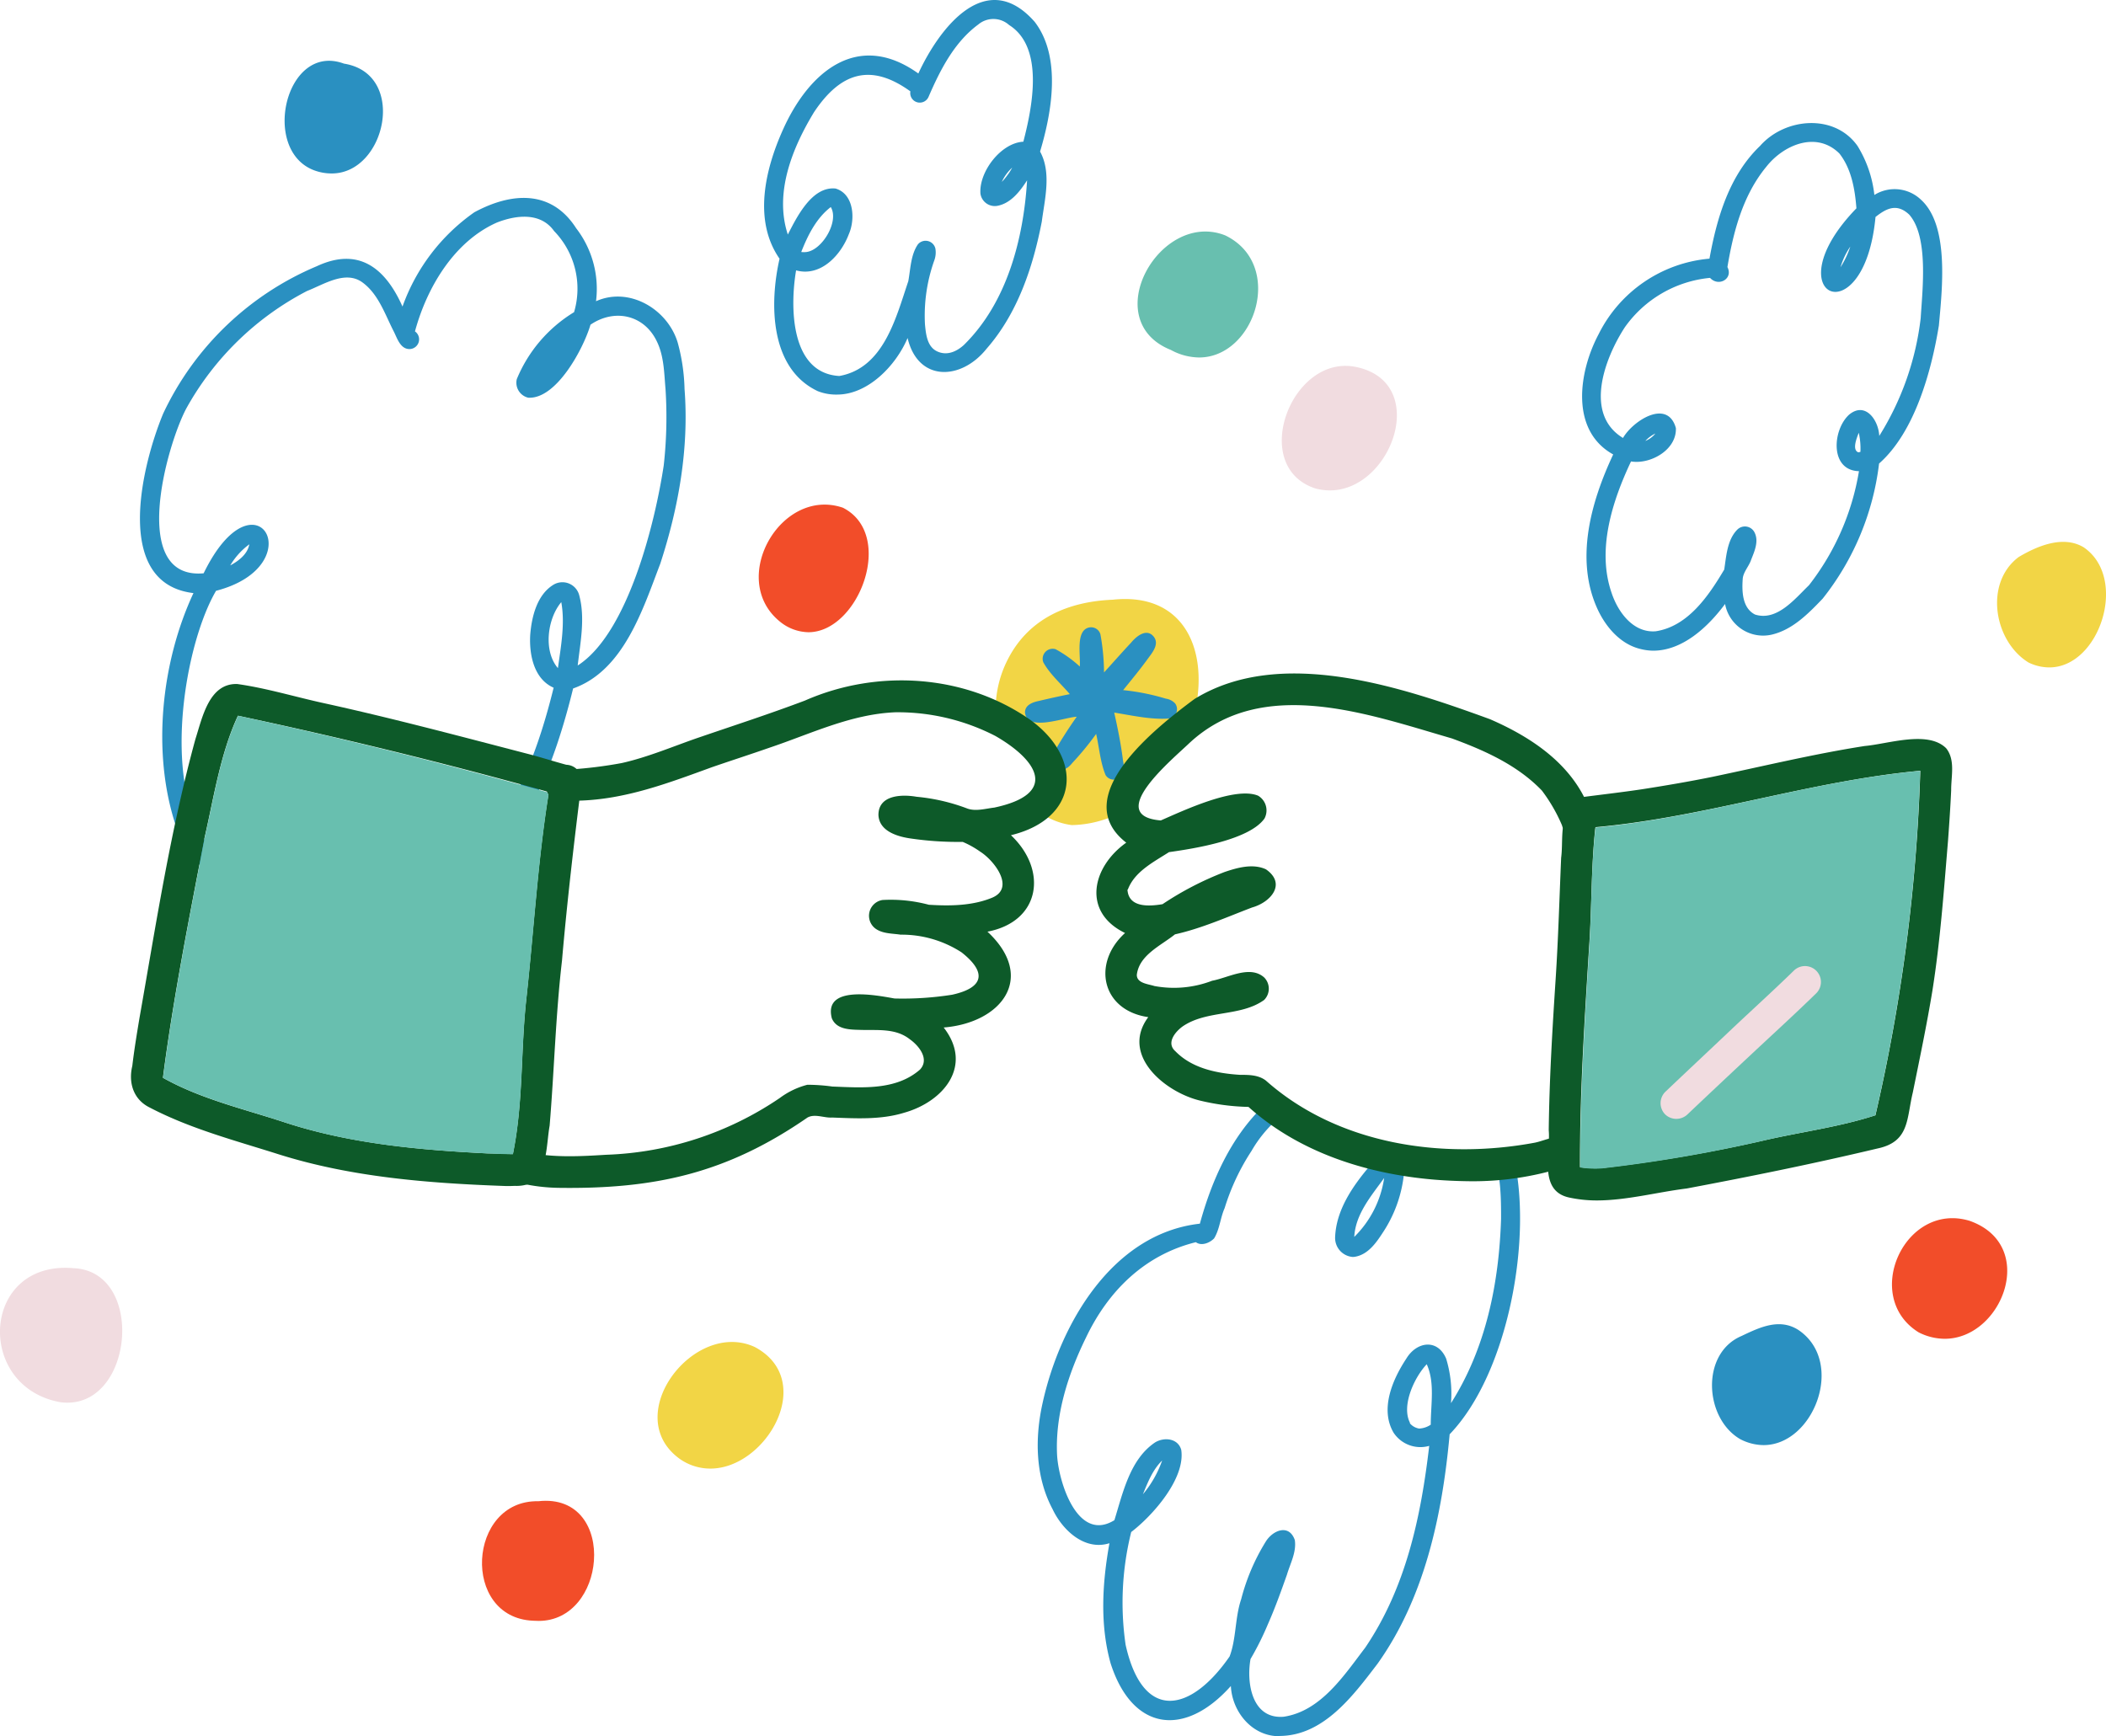 <svg xmlns="http://www.w3.org/2000/svg" viewBox="0 0 330.94 272.86"><defs><style>.cls-1{fill:#2a90c1;}.cls-2{fill:#68bfaf;}.cls-3{fill:#f1dce0;}.cls-4{fill:#f24d29;}.cls-5{fill:#f2d545;}.cls-6{fill:#0d5a29;}</style></defs><title>L12_03</title><g id="Layer_2" data-name="Layer 2"><g id="Layer_group" data-name="Layer group"><g id="_3" data-name="3"><path class="cls-1" d="M61.62,142.77c-3.4-2.4-4-8.18-4-13.48.49-1.46,1-2.93,1.43-4.41a5.16,5.16,0,0,0,1.8-1.62c-.46,6.63-.75,17.87,4.22,17.27,4.06-.57,7.23-3.72,9.85-6.56,6.47-7.36,9.79-16.62,12.08-25.89-3.12-1.37-3.86-5.23-3.68-8.31.23-2.87,1.07-6.34,3.71-7.91a2.73,2.73,0,0,1,4,1.73c.95,3.58.16,7.41-.25,11,7.92-5.08,12.17-22.52,13.52-31.45a68.39,68.39,0,0,0,.28-12c-.22-2.52-.23-5.17-1.36-7.48-2-4.2-6.66-5.2-10.43-2.63-1.08,3.7-5.34,11.74-9.79,11.47a2.42,2.42,0,0,1-1.79-2.92,22.23,22.23,0,0,1,9-10.52,13,13,0,0,0-3.14-12.75c-2.13-3-6-2.51-9-1.33-6.75,3-11,10.24-12.86,17.1a1.53,1.53,0,0,1-.85,2.78c-1.43,0-1.92-1.63-2.45-2.7-1.39-2.69-2.4-5.89-4.92-7.75-2.68-2-6.09.29-8.74,1.32a45.74,45.74,0,0,0-19,18.51C26.13,70.18,20.3,91.14,32,90.1c8.17-16.77,17.22-1.22,1.95,2.75-6.12,10.46-10.12,40.73,5.51,44.34,3.17.42,6.33-2.14,9.18-5.79a4.73,4.73,0,0,0,2.27,2c-3.35,4.33-7.46,7.68-12.33,6.71-5.31-1.18-9.26-5.46-11-10.5-3.74-11.42-2.23-25.58,2.82-36.4C17.65,91.69,22.32,73,25.64,65A46.66,46.66,0,0,1,49.8,41.83c6.57-3.06,10.76.3,13.45,6.35A30.66,30.66,0,0,1,74.54,33.36c5.77-3.12,12.08-3.62,16,2.51a15.61,15.61,0,0,1,3.12,11.47c5.22-2.34,11.24,1.24,12.83,6.48a30.11,30.11,0,0,1,1.08,7.31c.72,9.33-.93,18.63-3.82,27.48C101,95.79,98,105.39,90.06,108.2c-2.87,11.68-7.41,23.75-16.91,31.63-2.32,1.86-5.35,3.69-8.37,3.69A6.92,6.92,0,0,1,61.62,142.77ZM87.67,105c.48-3.42,1.14-7,.53-10.37C86,97.25,85.36,102.31,87.67,105ZM36.18,88.86c1.32-.71,2.71-1.75,3-3.32A11.2,11.2,0,0,0,36.18,88.86Z"/><path class="cls-1" d="M128.5,61.47c-7.53-3.55-7.61-13.75-6-20.81-4.17-6-2.27-14,.49-20.18,4.06-9.15,11.77-15.77,21.32-8.93C147.66,4.3,155-5.19,162.59,3.43c4.23,5.51,2.71,14.18.85,20.39,1.82,3.33.73,7.47.27,11-1.38,7.17-3.82,14.45-8.69,20-4,5-10.77,5.23-12.4-1.7-1.82,4.32-6.21,8.89-11.07,8.89A7.81,7.81,0,0,1,128.5,61.47Zm3.39-2.38c7-1.24,8.91-9.21,10.84-14.89.36-1.94.37-4.14,1.52-5.81a1.58,1.58,0,0,1,2.74.68,3.64,3.64,0,0,1-.19,1.9,25.84,25.84,0,0,0-1.45,10c.15,1.53.33,3.51,1.91,4.25s3.1,0,4.2-1c6.79-6.66,9.37-16.67,9.94-25.88-1.1,1.7-2.53,3.59-4.63,4a2.28,2.28,0,0,1-2.7-1.89c-.27-3.43,3.21-8,6.74-8.18,1.4-5.38,3.34-14.83-2.24-18.34a3.69,3.69,0,0,0-4.83-.09c-3.79,2.79-6,7.16-7.83,11.39a1.5,1.5,0,0,1-2.85-.87c-6.27-4.53-11-2.93-15.13,3.25-3.42,5.62-6.29,12.7-4.13,19.25,1.43-2.79,3.81-7.61,7.5-7.23,2.9.85,3.13,4.82,2.08,7.19-1.25,3.3-4.43,6.73-8.28,5.67C124.13,48.21,124.18,58.65,131.89,59.09Zm-6-19.49a3.16,3.16,0,0,0,.87,0c2.47-.34,5.14-4.83,3.79-7.06C128.27,34.29,126.93,37,125.91,39.6Zm31.52-11,.33-.35v0c.27-.32.53-.66.77-1s.38-.6.55-.91A7,7,0,0,0,157.43,28.57Z"/><path class="cls-1" d="M201,272.86c-4.25,0-7.38-3.82-7.58-7.89-7.24,8.12-15.48,7.11-18.9-3.57-1.71-6.13-1.3-12.66-.18-18.87-3.9,1.23-7.39-2.06-8.94-5.36-2.72-5.11-2.8-11.15-1.56-16.7,2.75-12.46,11-26.62,24.71-28.16,1.87-6.83,4.89-13.62,10.07-18.56a11.06,11.06,0,0,0,2.4,1.89,19.83,19.83,0,0,0-4.35,5.23,35.35,35.35,0,0,0-4.23,9c-.68,1.53-.78,3.33-1.65,4.75-.69.72-2,1.25-2.87.6-8.08,2-13.79,7.69-17.27,15-2.81,5.74-4.89,12.19-4.53,18.6.3,4.3,3.26,13.63,9,10.09,1.33-4.3,2.45-9.6,6.42-12.24,1.44-.85,3.57-.62,4.08,1.18.69,4.5-4.48,10.34-7.86,12.92a45.92,45.92,0,0,0-.88,17.72c2.69,12.11,10.17,10.75,16.34,1.84,1.06-2.78.83-6.08,1.82-9a32.64,32.64,0,0,1,3.83-9c1.1-1.84,3.7-2.91,4.6-.29.28,1.88-.71,3.66-1.23,5.41-.93,2.63-1.87,5.26-3,7.81a45.72,45.72,0,0,1-2.73,5.47c-.68,3.82.25,9.48,5.21,9.07,5.84-.87,9.5-6.52,12.8-10.84,6.42-9.46,8.77-20.6,10.07-31.73a5.05,5.05,0,0,1-5.6-2.07c-2.18-3.71-.16-8.37,2-11.64,1.61-2.68,4.9-3.19,6.26,0a18.81,18.81,0,0,1,.76,7c5.51-8.65,7.55-18.9,7.87-29,0-3,0-7.09-1.28-10.17h1.25l1.9,0c0,.08,0,.16.05.24,3.13,12.72-.76,34.23-10,43.82-1.15,12.58-3.88,25.6-11.33,36.06-3.82,5-8.46,11.31-15.38,11.35Zm-21.48-37.93a16.9,16.9,0,0,0,3.1-5.4C181.12,231,180.35,233,179.56,234.93Zm42-11.28a2.43,2.43,0,0,0,1.49.86,3.56,3.56,0,0,0,1.82-.61c0-3.22.68-6.58-.63-9.5C222.29,216.41,220.14,220.92,221.59,223.65Z"/><path class="cls-1" d="M209.8,194.51c.14-4.32,2.74-8.09,5.55-11.39l.91.33a13.83,13.83,0,0,0,4.38.82,20.57,20.57,0,0,1-3.4,9.53c-1,1.54-2.24,3.28-4.16,3.68a2.37,2.37,0,0,1-.52.06A3,3,0,0,1,209.8,194.51Zm3-.11a16.35,16.35,0,0,0,4.71-9.27C215.44,188,213,190.82,212.81,194.4Z"/><path class="cls-1" d="M257.81,102c-3.1-.73-5.38-3.34-6.7-6.12-3.7-7.87-1.11-17,2.39-24.46-6.82-3.78-5.42-13-2.3-18.88a21.55,21.55,0,0,1,17.43-11.89c1.16-6.42,3.12-13.1,7.95-17.72,3.9-4.43,11.68-5.13,15.31,0a18.47,18.47,0,0,1,2.65,7.71,6,6,0,0,1,7.34.76c4.48,4.09,3.3,14.15,2.8,19.75-1.17,7.19-3.8,16.77-9.4,21.7a42.16,42.16,0,0,1-8.87,21.24c-2.26,2.36-4.75,4.91-8.05,5.66a6.08,6.08,0,0,1-7.28-4.83c-2.65,3.58-6.66,7.34-11.29,7.34A8.48,8.48,0,0,1,257.81,102Zm-4.55-8.79c1,3,3.4,6.29,6.92,6,5.1-.77,8.35-5.63,10.77-9.7.32-2.09.46-4.62,2-6.22a1.69,1.69,0,0,1,2.8.47c.64,1.36-.06,2.91-.57,4.2-.32,1-1.2,1.88-1.32,2.94-.15,2-.1,4.65,1.93,5.68,3.45,1.09,6.25-2.46,8.47-4.6a39.64,39.64,0,0,0,7.86-17.93c-4.62-.12-4.17-6.5-1.55-8.88,2.55-2.12,4.63.85,4.74,3.34A44.64,44.64,0,0,0,301.82,50c.27-4.47,1.27-12.8-1.81-16.28-1.89-1.76-3.48-1.06-5.29.38-1.78,19-16.3,12.37-3-1.36-.23-3-.78-6.2-2.67-8.61-3.58-3.57-8.76-1.4-11.5,2.09-3.68,4.47-5.17,10.2-6.1,15.75.95,1.85-1.4,3.16-2.73,1.7a18.54,18.54,0,0,0-13.41,7.79c-3.14,4.84-6.46,13.61-.27,17.37,1.56-2.71,7-6.23,8.31-1.56.15,3.43-4,5.75-7.05,5.25C253.34,78.79,250.89,86.42,253.26,93.21ZM292,71.08a1.36,1.36,0,0,0,.35-.07,11.45,11.45,0,0,0-.26-3C291.79,68.79,291,70.67,292,71.08ZM258.55,69.3a3.92,3.92,0,0,0,1.58-1.17A5.16,5.16,0,0,0,258.55,69.3ZM289.22,42a14.44,14.44,0,0,0,1.54-3.25A11.34,11.34,0,0,0,289.22,42Z"/><path class="cls-2" d="M184,55c-11.63-4.64-1.7-22.08,8.55-18,9.41,4.57,4.68,19.18-4.12,19.18A9.43,9.43,0,0,1,184,55Z"/><path class="cls-3" d="M206.72,76.77c-10.43-3.37-3.9-20.94,6.14-19.14,12,2.24,5.94,19.44-3.88,19.44A9,9,0,0,1,206.72,76.77Z"/><path class="cls-4" d="M122.45,97.6c-8-6.66.27-21.12,10-17.81,8.31,4.2,2.52,19.56-5.41,19.57A7.29,7.29,0,0,1,122.45,97.6Z"/><path class="cls-5" d="M318.77,104.12c-5.46-3.35-7-12.5-1.55-16.58,2.9-1.72,6.95-3.46,10.19-1.54,7.1,4.8,2.57,18.89-5.38,18.89A7.52,7.52,0,0,1,318.77,104.12Z"/><path class="cls-1" d="M273.47,226.18c-5.65-3.26-6.26-13.48.2-16.22,2.86-1.36,6-2.88,9-.9,7.34,5.05,2.33,18.05-5.54,18.05A8.07,8.07,0,0,1,273.47,226.18Z"/><path class="cls-1" d="M49.35,26.76C40.94,23.59,44.89,6.6,54.05,10c10,1.58,6.61,17.26-1.91,17.26A7.87,7.87,0,0,1,49.35,26.76Z"/><path class="cls-4" d="M301.5,209.39c-9-5.59-2.19-20.61,8-17.53,10.84,3.82,5.14,18.54-3.89,18.54h0A9.09,9.09,0,0,1,301.5,209.39Z"/><path class="cls-5" d="M106.85,229.3c-9.51-6.81,2.24-22.06,11.79-17.59,9.77,5.26,1.75,19.09-7,19.09A8.32,8.32,0,0,1,106.85,229.3Z"/><path class="cls-4" d="M83.78,254.71c-11.36-.48-10.31-19,.81-18.78,6.4-.71,9.12,4.33,8.74,9.37-.34,4.72-3.41,9.44-8.69,9.44Z"/><path class="cls-3" d="M9.45,220.36C-4,217.91-2.93,198,11.59,199.31c11.06.49,9.51,21.13-1,21.13A7.42,7.42,0,0,1,9.45,220.36Z"/><path class="cls-5" d="M161.76,126.21a6.32,6.32,0,0,0,1-1.26,4.51,4.51,0,0,0,.53-3.23,1.55,1.55,0,0,1,0-.21,5,5,0,0,0-.2-2.4,4.85,4.85,0,0,0-4.78-3.61h-.11a4.7,4.7,0,0,0-.84-1.67s0,0,0,0a4.89,4.89,0,0,0-.84-.8,17.27,17.27,0,0,1,1.9-9.5c3.32-6.42,9.54-9,16.44-9.28,11-1.18,15,7.56,13,17.19a22.8,22.8,0,0,1-1.54,5,10.45,10.45,0,0,0-1.39.92,22.51,22.51,0,0,0-1.72,1.52l-1.25,1.21c-.78.75-1.5,1.55-2.23,2.34l.12-.11a5.6,5.6,0,0,0-1.81,3.91l-.42.55-.07.09a17.43,17.43,0,0,1-9.14,2.8A11,11,0,0,1,161.76,126.21Zm7.81-1.54-.34,0a6.46,6.46,0,0,0,.75-.11c.45-.09.89-.21,1.33-.34a12.29,12.29,0,0,1-2,.25,9.64,9.64,0,0,1-1.79-.08A4.19,4.19,0,0,0,169.57,124.67Z"/><path class="cls-5" d="M167,125.48c-1.44-1.4-.6-3.8,1.09-4.58,2-1,4.84-2.46,7-1a2.53,2.53,0,0,1-1.81,4.56C171.57,125.56,168.81,127.14,167,125.48Z"/><path class="cls-1" d="M173.74,121.82c-.84-2-1-4.33-1.49-6.48a45.53,45.53,0,0,1-3.75,4.57c-.62.79-1.65,1.52-2.63.87a1.51,1.51,0,0,1-.62-1.88,69.26,69.26,0,0,1,3.95-6.26c-2,.1-7.85,2.44-8.13-.68,0-1.16,1.19-1.6,2.14-1.79,1.63-.39,3.26-.75,4.9-1.08-1.4-1.65-3.12-3.12-4.16-5a1.57,1.57,0,0,1,1.93-2.06,19,19,0,0,1,3.8,2.72c.16-1.7-.72-5.7,1.49-6.14a1.52,1.52,0,0,1,1.75,1.07,34.72,34.72,0,0,1,.57,6c1.42-1.56,2.81-3.14,4.25-4.68.83-1,2.43-2.34,3.56-.94.9,1.14-.18,2.46-.88,3.4-1.24,1.72-2.59,3.35-3.93,5a34.83,34.83,0,0,1,6.71,1.34,2.46,2.46,0,0,1,1.46.75,1.52,1.52,0,0,1-.79,2.36c-2.92.24-5.9-.46-8.78-.92.57,2.55,1.07,5,1.39,7.61a3.81,3.81,0,0,1-.07,2A1.51,1.51,0,0,1,173.74,121.82Z"/><path class="cls-6" d="M225.13,185.37c-10.47-.92-21-4.28-28.94-11.41a35.36,35.36,0,0,1-7.39-.94c-5.63-1.25-12.82-7.17-8.36-13.17-7.34-1.06-8.88-8.48-3.65-13.22-6.77-3.29-5.23-10.35.19-14.2-9.3-7.22,4.82-18.2,10.73-22.58,13.53-8.33,32.58-1.87,46.41,3.17,6.6,2.86,13,7.14,15.64,14.12a2.52,2.52,0,0,1,.33,3.81,2.75,2.75,0,0,1-4.64-1.26,25.87,25.87,0,0,0-3.15-5.44c-3.83-4-9-6.31-14.15-8.2-13.13-3.8-29.83-9.94-41.28.76-2.6,2.5-13.4,11.4-4.46,12.13,3.55-1.55,11.69-5.39,15.29-3.89a2.69,2.69,0,0,1,1,3.59c-2.38,3.35-10.94,4.71-15,5.28-2.41,1.55-5.41,3.05-6.47,5.88h-.06c.17,2.88,3.41,2.65,5.51,2.3a49.38,49.38,0,0,1,9.76-5.06c2-.68,4.44-1.37,6.49-.42,3.26,2.26.79,5.17-2.18,6-4,1.52-7.93,3.29-12.11,4.22-2.22,1.78-5.63,3.24-6,6.37,0,1.32,1.77,1.43,2.76,1.75a16.75,16.75,0,0,0,9.08-.83c2.53-.46,5.93-2.5,8.17-.52a2.51,2.51,0,0,1,0,3.54c-3.7,2.67-9.05,1.54-12.85,4.19-1.19.88-2.55,2.6-1.1,3.87,2.62,2.7,6.53,3.48,10.15,3.71,1.4,0,2.9,0,4.07.9,11.32,10.06,27.73,12.47,42.27,9.76,2-.4,4.47-2,5.69.64a2.53,2.53,0,0,1-1.33,3.28,47.27,47.27,0,0,1-14.7,2.14C229,185.62,227,185.53,225.13,185.37Z"/><path class="cls-6" d="M246.48,188.18c-4.77-1.12-2.79-7-3.11-10.57.1-8,.57-15.87,1.09-23.8.41-6.34.59-12.69.86-19,.32-2.42-.19-5.25,1.14-7.38a2.49,2.49,0,0,1,2.13-2.15c3.19-.42,6.38-.78,9.56-1.26,3.65-.57,7.27-1.19,10.88-1.92,8-1.67,15.93-3.6,24-4.86,3.68-.32,9.91-2.5,12.79.35,1.48,1.86.77,4.42.79,6.6-.12,2.63-.3,5.26-.49,7.88-.66,7.9-1.22,15.81-2.46,23.63-.88,5.36-2,10.68-3.08,16-1,4.12-.48,7.74-5.57,8.8-10,2.38-19.91,4.39-29.95,6.28-4.68.58-9.44,1.88-14.18,1.88A20.47,20.47,0,0,1,246.48,188.18ZM250.7,130c-.69,6.31-.55,12.68-1,19-.71,11.46-1.46,22.94-1.42,34.43a15.34,15.34,0,0,0,3.52.14A232.65,232.65,0,0,0,277,179.27c5.89-1.37,11.95-2.12,17.71-4a277.38,277.38,0,0,0,7.05-54.14C284.45,122.73,268,128.44,250.7,130Z"/><path class="cls-6" d="M87.82,186.68a28.38,28.38,0,0,1-5.95-.71,2.5,2.5,0,0,1,1.33-4.82c4,.83,8.29.56,12.09.33a51.59,51.59,0,0,0,27.26-8.93,12.41,12.41,0,0,1,4.32-2.07,28.85,28.85,0,0,1,3.93.28c4.66.17,10,.64,13.77-2.67,1.53-1.64-.16-3.74-1.6-4.76-2.21-1.75-5-1.4-7.62-1.47-1.7-.05-3.89,0-4.64-1.84-1.34-5.25,6.94-3.62,9.86-3.1a49.76,49.76,0,0,0,9.05-.59c5-1.1,5.49-3.5,1.48-6.66a17.32,17.32,0,0,0-9.58-2.78c-1.25-.19-2.64-.14-3.75-.82a2.51,2.51,0,0,1,.92-4.63,23.21,23.21,0,0,1,7.27.75c3.32.21,6.85.17,9.95-1.11,3.66-1.54.31-5.85-1.86-7.22a14.34,14.34,0,0,0-2.77-1.55,51.28,51.28,0,0,1-8-.51c-2.14-.28-5.13-1.12-5.24-3.72,0-3.15,3.64-3.27,6-2.86a30.26,30.26,0,0,1,8,1.86c1.32.46,2.83,0,4.2-.16,9.9-2.1,7.12-7.25.19-11.25a33.5,33.5,0,0,0-15.73-3.73c-7,.29-13.29,3.39-19.79,5.57-3.09,1.08-6.2,2.08-9.06,3.07-6.86,2.5-13.58,5.06-20.94,5.25-2,.08-3.9.84-4.91-1.27-.85-2.64,1.4-3.7,3.7-3.64a68,68,0,0,0,8-1c4.13-.92,8.3-2.71,12.07-4,5.84-2,11.1-3.7,16.72-5.82,11.37-5,25.12-4.15,35.37,3,8.47,6.1,7.69,15.56-3,18.16,5.8,5.46,4.69,13.56-3.69,15.16,7.73,7.2,2.22,14.33-6.88,15.06,4.67,6,0,11.66-6.23,13.4-3.64,1.12-7.53.89-11.29.75-1.29.09-2.7-.64-3.88,0C114.25,184.37,103,186.89,87.82,186.68Z"/><path class="cls-6" d="M80.32,186.39c-.31,0-.63,0-.94,0-12-.43-24.16-1.37-35.65-5-6.81-2.16-13.83-4-20.18-7.32-2.58-1.25-3.4-3.89-2.76-6.55.3-2.55.72-5.08,1.14-7.6,2.59-14.65,4.84-29.4,8.78-43.77,1.08-3.35,2.13-8.8,6.58-8.65,4.57.64,9,2,13.57,3,10.72,2.35,21.32,5.18,31.94,7.94,2.08.53,4.12,1.19,6.19,1.75a2.52,2.52,0,0,1,2.43,2.5C90.25,132,89.13,141.53,88.31,151c-1,8.61-1.22,17.28-1.94,25.92-.53,2.89-.3,7.5-3.17,9.11a6,6,0,0,1-2.27.34ZM32.15,131.63c-2.4,12.54-4.91,25.09-6.55,37.75,5.93,3.34,12.69,4.89,19.11,7,10.31,3.38,21.21,4.35,32,4.89,1.28,0,2.59.11,3.88.1,1.67-8.24,1.2-16.23,2.12-24.47,1.18-10.8,1.79-21.69,3.53-32.42q-24.22-6.76-48.85-12C34.62,118.43,33.6,125.33,32.15,131.63Z"/><path class="cls-2" d="M86,124.56c.07.13.13.25.2.36-1.69,10.59-2.3,21.34-3.47,32-.92,8.24-.45,16.22-2.12,24.47-1.29,0-2.6-.05-3.88-.11-10.79-.53-21.69-1.5-32-4.89-6.42-2.13-13.18-3.68-19.11-7,1.64-12.66,4.15-25.21,6.55-37.75,1.45-6.3,2.47-13.2,5.24-19.15q24.45,5.26,48.55,12A.65.65,0,0,1,86,124.56Z"/><path class="cls-2" d="M301.74,121.15a277.38,277.38,0,0,1-7.05,54.14c-5.76,1.86-11.82,2.61-17.71,4a230.23,230.23,0,0,1-25.15,4.33,14.8,14.8,0,0,1-3.52-.14c0-11.49.71-23,1.42-34.43.42-6.34.28-12.71,1-19C268,128.45,284.45,122.73,301.74,121.15Z"/><path class="cls-3" d="M261.67,175.14a2.51,2.51,0,0,1,0-3.53c3.33-3.17,6.69-6.31,10-9.45s6.86-6.34,10.2-9.6a2.5,2.5,0,1,1,3.54,3.54c-3.3,3.22-6.7,6.32-10.07,9.47s-6.8,6.37-10.17,9.57A2.54,2.54,0,0,1,261.67,175.14Z"/></g></g></g></svg>